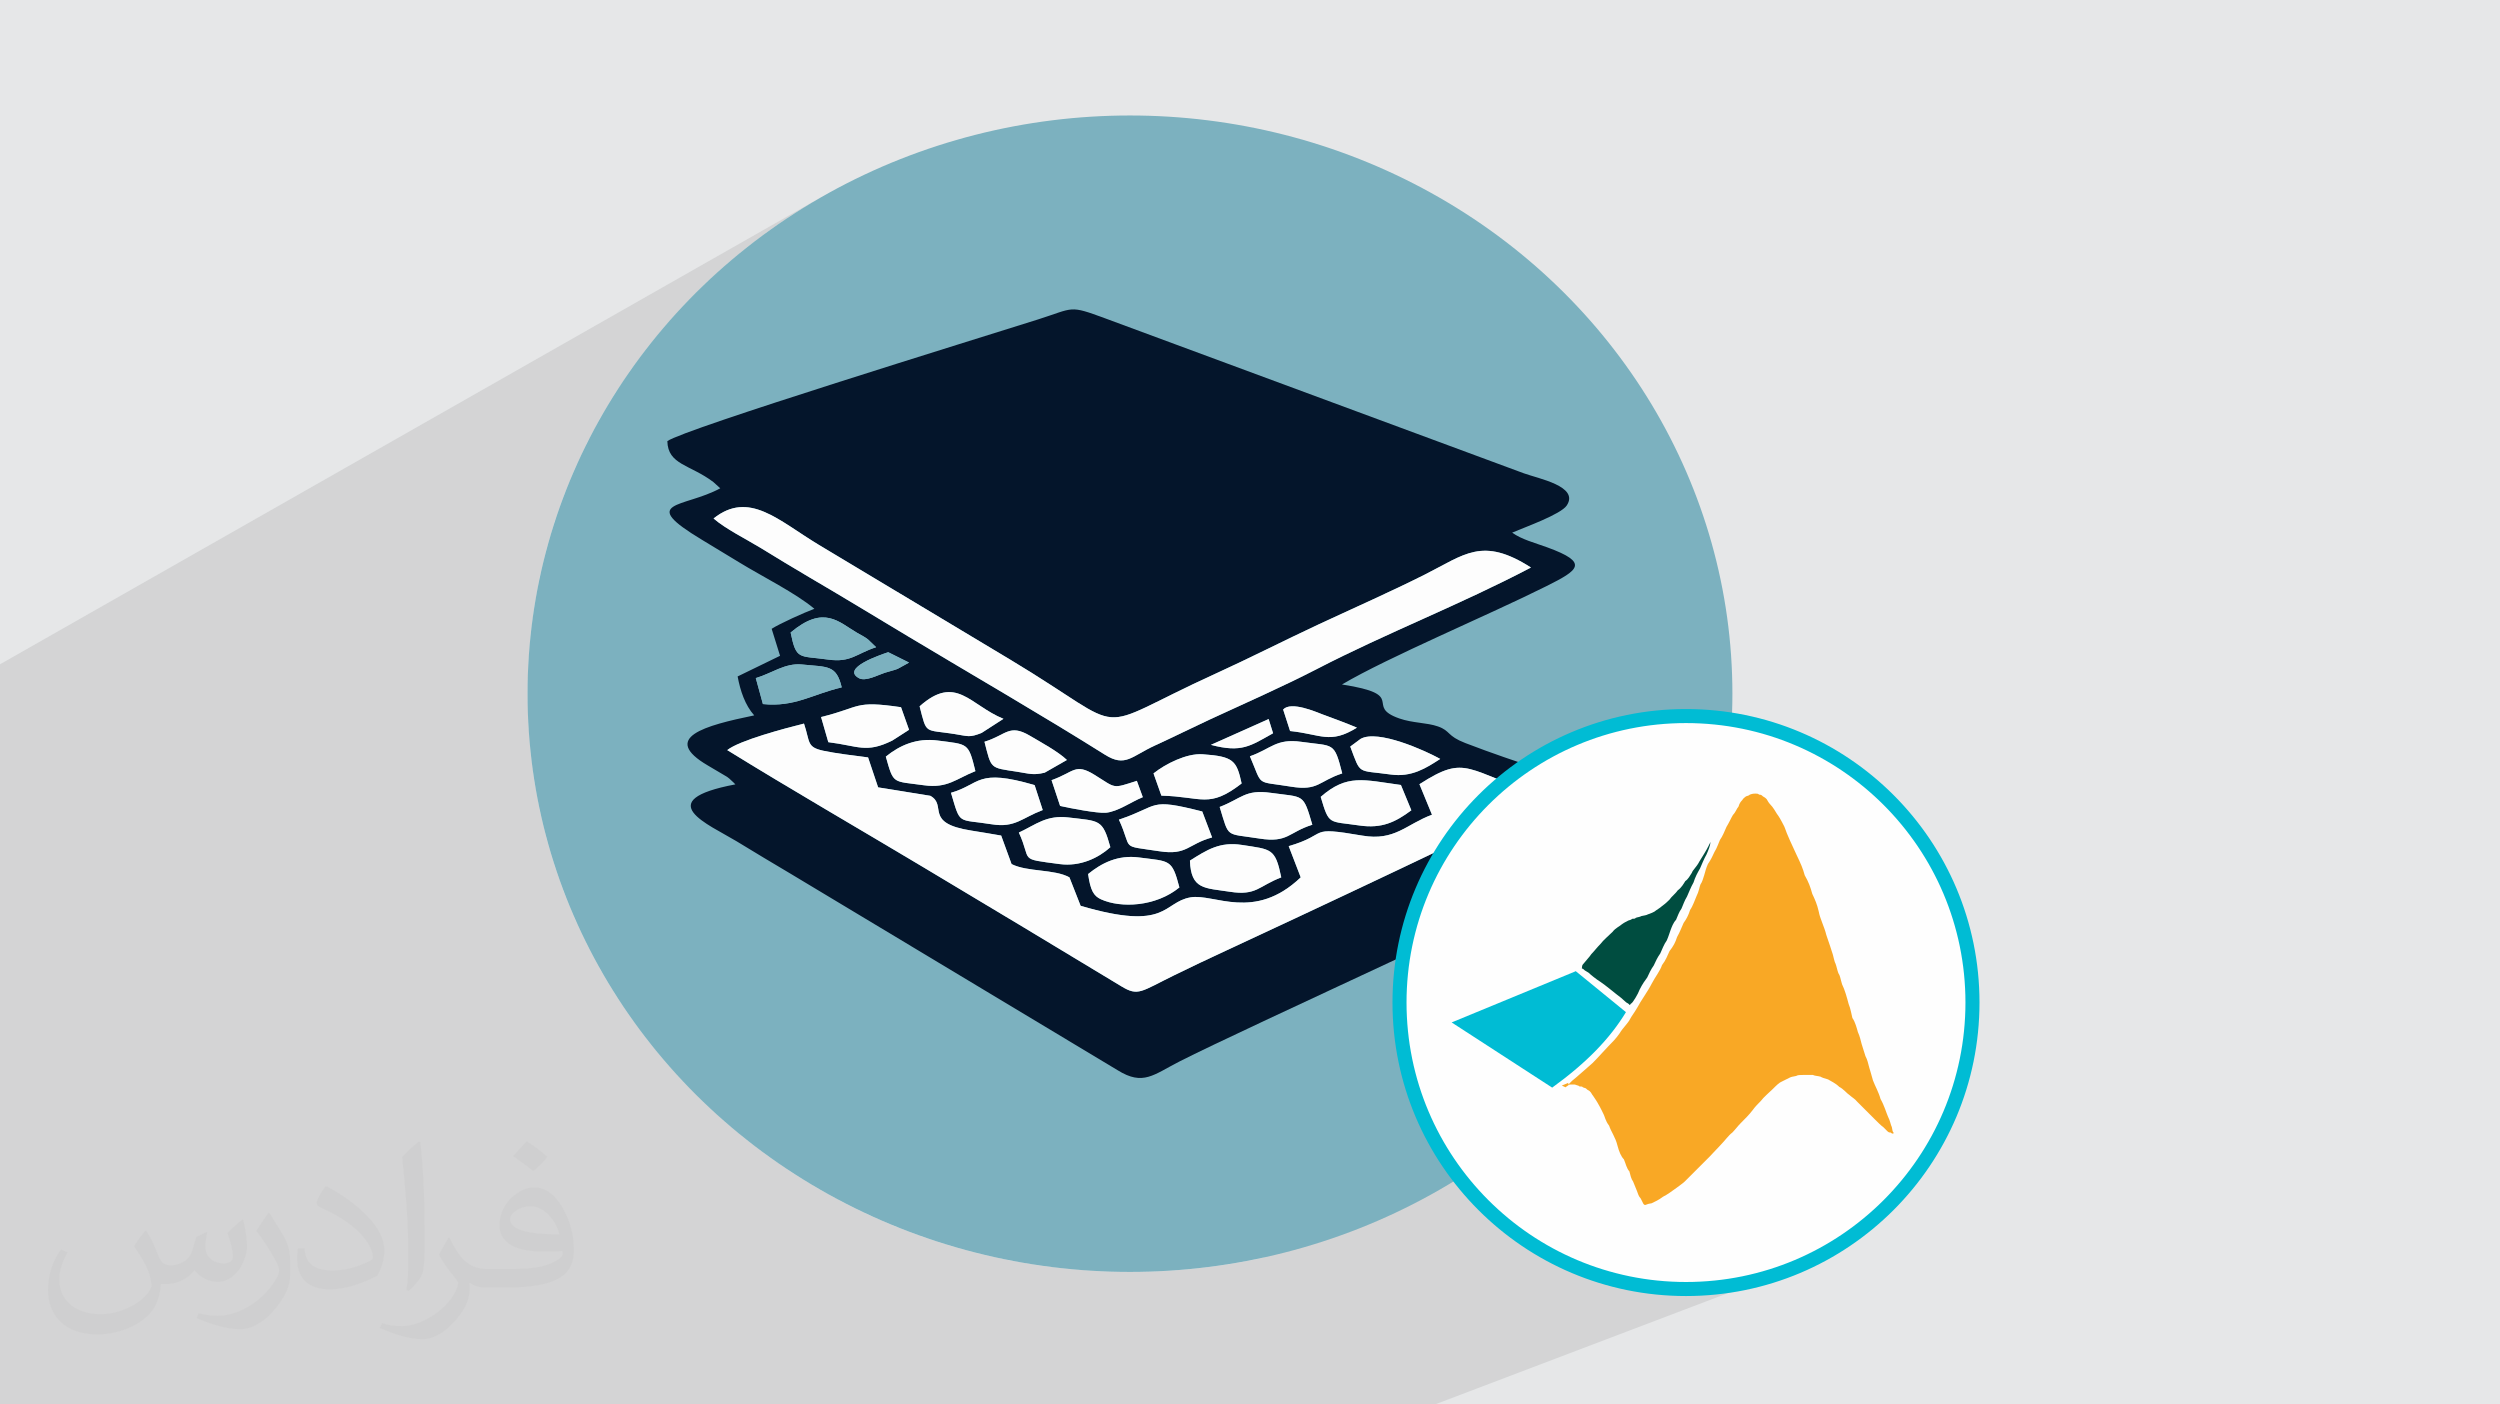 <?xml version="1.0" encoding="UTF-8"?>
<!DOCTYPE svg PUBLIC "-//W3C//DTD SVG 1.1//EN" "http://www.w3.org/Graphics/SVG/1.1/DTD/svg11.dtd">
<!-- Creator: CorelDRAW -->
<svg xmlns="http://www.w3.org/2000/svg" xml:space="preserve" width="94.192mm" height="52.917mm" version="1.1" style="shape-rendering:geometricPrecision; text-rendering:geometricPrecision; image-rendering:optimizeQuality; fill-rule:evenodd; clip-rule:evenodd"
viewBox="0 0 9419.16 5291.66"
 xmlns:xlink="http://www.w3.org/1999/xlink"
 xmlns:xodm="http://www.corel.com/coreldraw/odm/2003">
 <defs>
  <style type="text/css">
   <![CDATA[
    .str0 {stroke:#00BCD4;stroke-width:52.92;stroke-miterlimit:22.926}
    .fil8 {fill:#004D40}
    .fil7 {fill:#00BCD4}
    .fil4 {fill:#04152B}
    .fil3 {fill:#7CB1BF}
    .fil0 {fill:#E6E7E8}
    .fil9 {fill:#F9A825}
    .fil5 {fill:#FDFDFD}
    .fil6 {fill:#FEFEFE}
    .fil2 {fill:#373435;fill-opacity:0.031}
    .fil1 {fill:#373435;fill-opacity:0.102}
   ]]>
  </style>
 </defs>
 <g id="Layer_x0020_1">
  <polygon class="fil0" points="-0,0 9419.16,0 9419.16,5291.66 -0,5291.66 "/>
  <polygon class="fil1" points="5405.89,5291.66 3484.61,5291.66 3396.52,5291.66 -0,5291.66 -0,2502.83 3080.37,750.49 2988.28,807.15 2899.29,867.89 2813.54,932.56 2731.18,1001.04 2652.35,1073.17 2577.2,1148.83 2505.86,1227.88 2438.48,1310.18 2375.19,1395.59 2316.15,1483.98 2261.5,1575.21 2211.38,1669.15 2165.92,1765.65 2125.28,1864.58 2089.6,1965.81 2059.01,2069.19 2033.66,2174.59 2013.7,2281.87 1999.27,2390.9 1990.5,2501.53 1987.55,2613.64 1990.5,2725.75 1999.27,2836.38 2013.7,2945.41 2033.66,3052.69 2059.01,3158.09 2089.6,3261.47 2125.28,3362.7 2165.92,3461.63 2211.38,3558.13 2261.5,3652.07 2316.15,3743.3 2375.19,3831.69 2438.48,3917.1 2505.86,3999.4 2577.2,4078.45 2652.35,4154.11 2731.18,4226.24 2813.54,4294.72 2899.29,4359.39 2988.28,4420.13 3080.37,4476.79 3175.42,4529.25 3273.29,4577.36 3373.83,4620.99 3476.91,4660 3582.37,4694.25 3690.08,4723.6 3799.89,4747.93 3911.67,4767.09 4025.26,4780.94 4140.53,4789.36 4257.33,4792.19 4300.19,4791.81 4342.85,4790.67 4385.32,4788.78 4427.58,4786.15 4469.62,4782.78 4511.44,4778.68 4553.04,4773.85 4594.4,4768.31 4635.51,4762.06 4676.38,4755.11 4717,4747.45 4755.92,4739.41 5498.58,4437.7 5517.41,4461.32 5536.89,4484.4 5556.99,4506.91 5577.7,4528.86 5599.02,4550.22 5620.92,4570.98 5643.39,4591.13 5666.42,4610.65 5690,4629.53 5714.11,4647.76 5738.74,4665.33 5763.88,4682.21 5789.51,4698.41 5815.62,4713.89 5842.19,4728.66 5869.22,4742.69 5896.69,4755.98 5924.58,4768.51 5952.88,4780.26 5981.59,4791.23 6010.67,4801.4 6040.13,4810.75 6069.95,4819.28 6100.12,4826.96 6130.61,4833.79 6161.43,4839.76 6192.55,4844.84 6223.96,4849.03 6255.65,4852.31 6287.6,4854.68 6319.81,4856.1 6352.25,4856.58 6407.79,4855.18 6462.61,4851.01 6516.63,4844.14 6569.78,4834.65 6622,4822.6 6673.22,4808.05 6723.37,4791.08 "/>
  <path class="fil2" d="M550.85 4636.82c17.98,27.25 29.64,53.44 41.02,82.55 8.46,16.94 12.95,48.16 52.65,48.16 11.63,0 28.32,-3.43 43.13,-11.63 16.66,-8.74 29.36,-21.97 35.99,-42.06l15.87 -53.44 38.63 -19.05 2.64 2.64c-5.28,20.12 -6.6,39.42 -6.6,54.51 0,44.7 38.63,61.65 69.32,61.65 17.98,0 34.14,-8.74 34.14,-25.15 0,-21.16 -8.99,-57.15 -20.65,-89.43 17.98,-17.98 35.99,-35.99 56.62,-50.55l3.17 1.6c8.99,38.1 14.02,75.67 14.02,100.81 0,24.61 -10.85,51.87 -19.84,69.6 -18.52,34.92 -51.33,62.71 -91.01,62.71 -30.15,0 -63.75,-15.09 -86.79,-43.13l-1.32 0c-21.69,27 -55.3,51.33 -109.02,51.33l-16.66 0c-2.64,35.46 -10.31,60.58 -21.97,83.08 -32,62.43 -127,106.63 -216.43,106.63 -124.36,0 -186.79,-71.7 -186.79,-167.21 0,-59 19.3,-113.77 48.95,-152.65l24.33 10.06c-18.52,35.46 -30.96,68.78 -30.96,101.6 0,89.43 72.77,132.03 156.64,132.03 77.8,0 174.09,-49.48 191.57,-106.88 -6.6,-62.71 -30.15,-92.07 -66.14,-149.22 10.85,-19.05 24.87,-38.1 42.34,-58.47l3.17 0 0 0 0 0 -0.02 -0.09zm1434.31 -336.55c26.19,16.41 51.87,35.71 76.99,57.94 -14.02,19.84 -31.5,37.85 -53.19,53.72 -25.15,-20.37 -50.27,-37.85 -75.95,-56.36 17.45,-19.58 34.67,-38.35 52.12,-55.3l0 0 0 0 0 0 0 0 0 0 0.03 0zm13.49 244.48c-42.34,0 -76.99,27.79 -76.99,48.41 0,44.2 84.66,57.94 186,57.4 -12.7,-51.87 -57.15,-105.84 -109.02,-105.84l0.01 0.03zm-95 236.55c55.04,0 103.2,-1.6 139.95,-10.85 41.02,-10.31 75.67,-30.96 75.67,-45.24 0,-3.71 0,-8.2 -1.32,-11.91 -23.01,2.11 -49.48,2.11 -72.49,2.11 -74.6,0 -131.75,-16.94 -154.25,-58.75 -5.56,-11.63 -9.52,-24.61 -9.52,-39.42 0,-40.49 17.45,-79.91 48.16,-107.16 25.65,-22.48 53.97,-36.5 82.8,-36.5 52.12,0 93.65,41.81 122.76,107.7 15.87,35.99 26.72,77.52 26.72,129.92 0,34.92 -9.52,64.29 -31.22,85.98 -40.49,39.17 -115.09,53.97 -229.39,53.97l-51.87 0 0 0 -13.49 0c-28.32,0 -48.69,-5.03 -64.82,-17.45l-2.64 0c0.79,6.6 1.32,12.95 1.32,19.05 0,25.65 -8.46,58.47 -25.65,84.66 -50.8,75.41 -105.84,108.2 -153.47,108.2 -48.16,0 -107.16,-18.52 -160.35,-42.6l9.52 -18.52c17.2,7.14 41.02,11.91 73.81,11.91 85.98,0 198.96,-82.55 212.98,-163.25 -3.17,-6.6 -8.99,-15.34 -17.2,-24.61 -25.15,-29.9 -41.02,-54.76 -55.83,-80.95 12.7,-25.15 24.33,-45.24 35.18,-63.5l4.5 -0.53c36.78,74.88 70.1,117.73 144.45,117.73l11.63 0 0 0 53.97 0 0 0 0 0 0 0 0 0 0 0 0.09 0.01zm-372.54 79.12c6.35,-34.39 6.88,-73.02 6.88,-109.02l0 -53.44c0,-99.75 -12.7,-244.73 -23.01,-339.19 17.98,-19.3 43.13,-42.06 62.97,-57.4l5.82 1.6c13.49,118.8 16.66,256.39 16.66,383.64 0,33.35 -1.32,65.89 -4.5,89.69 -1.85,30.15 -19.3,52.91 -56.62,87.83l-8.2 -3.71zm-383.38 -157.43c1.85,46.84 24.87,83.62 105.31,83.62 50.01,0 92.33,-12.95 139.17,-35.18 8.46,-3.71 12.95,-8.74 12.95,-12.95 0,-29.36 -22.48,-68.25 -60.32,-103.71 -36.78,-33.35 -85.47,-62.71 -130.96,-82.3 -15.62,-6.6 -20.65,-13.49 -20.65,-20.12 0,-13.49 17.98,-41.81 32.82,-62.18l5.03 -0.53c52.12,27.25 110.34,67.74 153.47,112.7 39.17,41.53 63.5,83.62 63.5,129.39 0,33.86 -10.31,65.61 -27,95.25 -57.15,28.83 -118.01,50.8 -178.33,50.8 -73.28,0 -123.29,-34.39 -123.29,-115.09 0,-8.74 0,-22.22 3.17,-39.7l25.15 0 0 0 0 0 0 0 0 0 0 0 -0.02 0zm-132.57 -133.1l45.52 73.56c16.66,27.25 32.28,56.9 32.28,103.71l0 59.79c0,48.41 -30.96,100.28 -80.95,151.61 -39.17,34.67 -73.81,49.48 -105.84,49.48 -47.62,0 -102.13,-14.81 -165.1,-41.81l7.14 -18.52c19.84,5.28 42.85,9.78 71.17,9.78 90.5,-0.53 183.08,-66.67 225.42,-147.37 5.03,-9.27 6.88,-17.98 6.88,-24.08 0,-9.27 -5.03,-19.58 -8.99,-28.83 -23.01,-43.38 -48.69,-83.08 -76.99,-119.86 14.81,-23.29 29.64,-45.77 45.77,-68l3.71 0.53 0 0 0 0 0 0 0 0 0 0 -0.02 0.01z"/>
  <g id="_2544440528528">
   <g>
    <ellipse class="fil3" cx="4257.34" cy="2613.64" rx="2269.78" ry="2178.55"/>
    <g>
     <path class="fil4" d="M4099.62 3293.01c51.1,-41.45 112.45,-72.82 191.68,-62.36 116.78,15.42 124.01,4.68 152.29,112.91 -88.87,72.74 -220.56,78.95 -295.6,44.65 -27.55,-12.61 -39.64,-33.44 -48.37,-95.2zm383.64 -50.55c64.06,-40.37 112.66,-71.97 195.53,-59.08 111.49,17.34 125.85,11.49 148.59,122.32 -85.56,32.48 -93.05,69.8 -193.33,54.19 -94.63,-14.72 -146.89,-7.32 -150.79,-117.43zm-644.56 -105.63c65.54,-30.73 104.39,-66.84 187.46,-56.84 117.49,14.14 127.87,5.48 157.3,111.92 -44.35,40.4 -113.74,73.91 -190.47,63.74 -160.18,-21.23 -103.43,-9.24 -154.29,-118.82zm376.96 -48.75c156.57,-52.11 107.33,-83.25 314.03,-30.71l37.1 97.81c-91.09,24.91 -93.87,68.11 -197.88,52.16 -153.47,-23.53 -99.14,-1.62 -153.25,-119.26zm379.64 -47.74c82.86,-31.83 95.95,-66.81 192.45,-53.22 126.39,17.82 121.41,0.04 156.68,120.22 -90.43,28.33 -91.31,69.16 -199.37,52.05 -130.22,-20.62 -112.99,0.64 -149.76,-119.05zm380.64 -38c99.87,-87.15 160.75,-64.01 302.23,-44.83l39.31 95.38c-59.89,44.69 -111.53,69.65 -195.71,57.27 -116.94,-17.2 -113.62,0.32 -145.83,-107.82zm-1392.99 -15.4c111.88,-31.94 95.23,-93.69 315.19,-28.9l30.54 93.96c-77.46,28.96 -103.88,67.73 -191.17,53.78 -132.3,-21.13 -117.62,5.14 -154.56,-118.84zm378.89 -47.58c85.83,-30.27 88.23,-65.51 161.76,-20.17 82.65,50.95 64.63,53.46 159.65,22.66l22.48 61.64c-41.42,16.29 -94.23,54.79 -139.59,58.71 -31.34,2.71 -137.68,-17.69 -172.05,-25.72l-32.25 -97.12zm384.19 -25.47c44.27,-35.34 124.4,-76.33 185.01,-72.11 116.3,8.1 128.17,23.67 147.02,110.02 -124.15,95.99 -148.17,49.62 -302.35,45.94l-29.68 -83.85zm363.18 -64.5c79.15,-27.45 98.76,-67.95 193.2,-54.51 124.14,17.67 123.82,-2 154.7,119.06 -88.84,28.87 -89.76,66.88 -192.86,49.93 -136.68,-22.48 -104.82,2.31 -155.04,-114.48zm-1371.75 1.3c52.35,-42.57 116.12,-71.07 195.7,-60.58 114.9,15.13 115.16,6.73 141.88,115.32 -72.11,28.25 -104.9,65.63 -193.35,53.26 -119.84,-16.74 -114.24,-1.66 -144.23,-108zm1788.62 -66.7c64.43,-37.37 244.57,44.41 300.13,75.35 -52.65,34.54 -107.9,69.73 -185.78,58.86 -128.78,-17.98 -112.14,3.51 -153.12,-105.42l38.77 -28.79zm-1416.94 10.64c82.07,-24.97 92.85,-68.62 170.61,-22.95 41.68,24.48 108.5,60.99 139.97,91.65l-83.6 47.8c-43.95,10.83 -59.06,3.37 -104.02,-3.49 -103.56,-15.79 -96.39,-9.41 -122.96,-113.01zm-679.95 -68.45c23.62,70.57 9.37,88.7 73.32,102.49 45.69,9.86 117.68,18.46 168.11,25.04l37.84 112.81 196.65 31.78c65.6,36.27 -26.53,102.96 155.16,131.16 35.27,5.47 74.22,12.22 111.81,18.67l39.22 107.47c59.89,30.3 161.22,18.32 218.03,50.05l42.12 107.19c329.67,96.95 308.64,-13.43 413.86,-31.85 88.9,-15.57 240.05,91.8 415.36,-75.34l-45.29 -117.67c158.47,-46.32 63.9,-76.29 277.67,-39.64 122.28,20.96 164.57,-42.39 262.18,-78.78l-47.24 -114.96c181.38,-116.51 171.05,-50.44 476.66,47.78 -31.13,31.4 -1025.17,495.92 -1204.19,578.71 -68.35,31.61 -129.39,60.52 -197.02,93.68 -125.37,61.45 -134.84,79.9 -197.85,41.74 -251.76,-152.46 -488.17,-294.37 -742.47,-446.54 -248.32,-148.59 -501.26,-294.5 -743.1,-443.84 45.71,-36.74 219.48,-82.47 289.17,-99.95zm1750.62 -17.06l16.73 53.47c-85.2,47.63 -117.91,74.62 -234.35,43.8l217.62 -97.27zm-1686.32 -7.55c152.79,-37.44 122.67,-63.24 301.31,-37.03l30.19 85.06 -63.07 40.54c-99.22,49.18 -127.84,20.01 -241.12,6.15l-27.31 -94.72zm2019 39.98c-102.35,63.39 -134.22,24.83 -251.89,12.71l-26.17 -81c29.67,-32.56 123.99,9.19 149.17,18.64 44.01,16.53 84.29,30.61 128.89,49.65zm-1647.72 -80.42c137.51,-122.35 189.59,-4.07 315.92,47.15l-82.09 53.01c-46.17,18.48 -50.32,12.54 -100.97,4.47 -116.08,-18.47 -105.18,3.55 -132.86,-104.63zm-617.21 -106.29c60.01,-17.71 110.23,-57.67 174.05,-51.24 97.27,9.81 129.67,0.97 149.72,86.24 -109.38,25.44 -177.46,75.32 -296.96,62.81l-26.81 -97.81zm534.23 -34.65c-15.38,5.81 -31.55,9.32 -48.29,14.63 -25.65,8.14 -72.25,34.04 -97.26,20.32 -68.68,-37.68 80.27,-87.86 110.31,-97.85l78.46 39.08 -43.22 23.82zm-403 -137.09c125.83,-105.49 180.59,-39.57 251.38,1.68 17.66,10.29 24.82,12.73 40,24.2l30.78 29.45c-74.63,24.1 -95.02,58.7 -180.67,46.66 -110.89,-15.58 -119.88,3.51 -141.49,-101.99zm1184.31 460.38c-244.63,-153.63 -496.53,-298.55 -742.52,-446.32 -124.23,-74.62 -248.75,-150.46 -371.68,-222.34 -64.84,-37.91 -118.08,-70.94 -181.2,-109.37 -57.36,-34.92 -133.93,-72.62 -179.26,-112.02 133.33,-106.43 243.96,7.22 395.12,98.45l726.73 435.89c467.6,281.39 280.29,273.34 766.67,51.67 133.48,-60.83 259.57,-125.53 392.9,-187.75 132.43,-61.79 266.88,-120.88 396.32,-185.85 152.65,-76.63 218.21,-145.17 401.92,-27.65 -262.14,138.17 -544.82,247.1 -806.07,382.26 -129.13,66.81 -272.71,129.55 -403.82,190.38 -70.54,32.73 -134.08,64.74 -205.67,97.44 -90.4,41.31 -112.29,83.67 -189.44,35.21zm-1648.77 -1181.48c2.07,89.55 85.8,87.93 173.09,153.94l26.33 23.76c-137.38,74.88 -314.25,46.53 -67.98,194.71 51.21,30.81 89.79,53.99 141.57,85.78 81.51,50.07 212.77,115.67 280.97,173.56 -39.04,14.52 -129.88,55.53 -160.97,75.39l31.67 101.73 -159.88 77.77c9.84,53.34 27.89,108.09 62.5,146.67 -185.12,38.37 -355.42,83.44 -174.05,189.21l71.9 42.51c2.58,1.9 5.51,4.15 7.97,6.13l15.52 14.36c1.92,1.75 5.25,5.06 7.67,7.77 -322.63,61.15 -100.1,151.06 4.08,214.08 74.31,44.95 135.67,82.5 205.23,123.31l1231.48 739.93c95.62,59.32 134.27,16.79 232.65,-33.41 241.45,-123.21 1479.42,-686.28 1556.25,-739.56 -1.19,-69.75 -17.24,-66.66 -79.82,-89.13 -47.09,-16.92 -91.2,-26.82 -124.49,-53.22 380.74,-148.93 136.02,-159.16 -275.41,-317.8 -70.3,-27.11 -54.81,-45.71 -102.98,-62.54 -42.38,-14.81 -94.75,-12.27 -145.62,-30.09 -134.8,-47.24 36.11,-88.95 -215.97,-127.95 174.01,-102.91 551.45,-260.96 769.73,-370.19 122.05,-61.08 163.68,-88.27 2.77,-146.81 -46.23,-16.82 -96.65,-29.73 -131.27,-55.14 48.38,-20.63 183.47,-68.79 205.71,-102.32 48.12,-72.54 -107.55,-101.23 -162.18,-121.35l-1577.24 -583.8c-137.86,-50.9 -115.27,-39.28 -252.92,4.31 -229.14,72.57 -1334.23,412.86 -1396.31,458.39z"/>
     <path class="fil5" d="M5133.05 3148.34c-213.77,-36.65 -119.2,-6.68 -277.67,39.64l45.29 117.67c-175.31,167.14 -326.46,59.77 -415.36,75.34 -105.22,18.42 -84.19,128.8 -413.86,31.85l-42.12 -107.19c-56.81,-31.73 -158.14,-19.75 -218.03,-50.05l-39.22 -107.47c-37.59,-6.45 -76.54,-13.2 -111.81,-18.67 -181.69,-28.2 -89.56,-94.89 -155.16,-131.16l-196.65 -31.78 -37.84 -112.81c-50.43,-6.58 -122.42,-15.18 -168.11,-25.04 -63.95,-13.79 -49.7,-31.92 -73.32,-102.49 -69.69,17.48 -243.46,63.21 -289.17,99.95 241.84,149.34 494.78,295.25 743.1,443.84 254.3,152.17 490.71,294.08 742.47,446.54 63.01,38.16 72.48,19.71 197.85,-41.74 67.63,-33.16 128.67,-62.07 197.02,-93.68 179.02,-82.79 1173.06,-547.31 1204.19,-578.71 -305.61,-98.22 -295.28,-164.29 -476.66,-47.78l47.24 114.96c-97.61,36.39 -139.9,99.74 -262.18,78.78z"/>
     <path class="fil5" d="M2688.44 1953.43c45.33,39.4 121.9,77.1 179.26,112.02 63.12,38.43 116.36,71.46 181.2,109.37 122.93,71.88 247.45,147.72 371.68,222.34 245.99,147.77 497.89,292.69 742.52,446.32 77.15,48.46 99.04,6.1 189.44,-35.21 71.59,-32.7 135.13,-64.71 205.67,-97.44 131.11,-60.83 274.69,-123.57 403.82,-190.38 261.25,-135.16 543.93,-244.09 806.07,-382.26 -183.71,-117.52 -249.27,-48.98 -401.92,27.65 -129.44,64.97 -263.89,124.06 -396.32,185.85 -133.33,62.22 -259.42,126.92 -392.9,187.75 -486.38,221.67 -299.07,229.72 -766.67,-51.67l-726.73 -435.89c-151.16,-91.23 -261.79,-204.88 -395.12,-98.45z"/>
     <path class="fil5" d="M4483.26 3242.46c3.9,110.11 56.16,102.71 150.79,117.43 100.28,15.61 107.77,-21.71 193.33,-54.19 -22.74,-110.83 -37.1,-104.98 -148.59,-122.32 -82.87,-12.89 -131.47,18.71 -195.53,59.08z"/>
     <path class="fil5" d="M4099.62 3293.01c8.73,61.76 20.82,82.59 48.37,95.2 75.04,34.3 206.73,28.09 295.6,-44.65 -28.28,-108.23 -35.51,-97.49 -152.29,-112.91 -79.23,-10.46 -140.58,20.91 -191.68,62.36z"/>
     <path class="fil5" d="M4595.3 3040.34c36.77,119.69 19.54,98.43 149.76,119.05 108.06,17.11 108.94,-23.72 199.37,-52.05 -35.27,-120.18 -30.29,-102.4 -156.68,-120.22 -96.5,-13.59 -109.59,21.39 -192.45,53.22z"/>
     <path class="fil5" d="M3838.7 3136.83c50.86,109.58 -5.89,97.59 154.29,118.82 76.73,10.17 146.12,-23.34 190.47,-63.74 -29.43,-106.44 -39.81,-97.78 -157.3,-111.92 -83.07,-10 -121.92,26.11 -187.46,56.84z"/>
     <path class="fil5" d="M3582.95 2986.94c36.94,123.98 22.26,97.71 154.56,118.84 87.29,13.95 113.71,-24.82 191.17,-53.78l-30.54 -93.96c-219.96,-64.79 -203.31,-3.04 -315.19,28.9z"/>
     <path class="fil5" d="M4215.66 3088.08c54.11,117.64 -0.22,95.73 153.25,119.26 104.01,15.95 106.79,-27.25 197.88,-52.16l-37.1 -97.81c-206.7,-52.54 -157.46,-21.4 -314.03,30.71z"/>
     <path class="fil5" d="M4975.94 3002.34c32.21,108.14 28.89,90.62 145.83,107.82 84.18,12.38 135.82,-12.58 195.71,-57.27l-39.31 -95.38c-141.48,-19.18 -202.36,-42.32 -302.23,44.83z"/>
     <path class="fil5" d="M4709.21 2849.39c50.22,116.79 18.36,92 155.04,114.48 103.1,16.95 104.02,-21.06 192.86,-49.93 -30.88,-121.06 -30.56,-101.39 -154.7,-119.06 -94.44,-13.44 -114.05,27.06 -193.2,54.51z"/>
     <path class="fil5" d="M3337.46 2850.69c29.99,106.34 24.39,91.26 144.23,108 88.45,12.37 121.24,-25.01 193.35,-53.26 -26.72,-108.59 -26.98,-100.19 -141.88,-115.32 -79.58,-10.49 -143.35,18.01 -195.7,60.58z"/>
     <path class="fil5" d="M4346.03 2913.89l29.68 83.85c154.18,3.68 178.2,50.05 302.35,-45.94 -18.85,-86.35 -30.72,-101.92 -147.02,-110.02 -60.61,-4.22 -140.74,36.77 -185.01,72.11z"/>
     <path class="fil5" d="M3093.49 2701.57l27.31 94.72c113.28,13.86 141.9,43.03 241.12,-6.15l63.07 -40.54 -30.19 -85.06c-178.64,-26.21 -148.52,-0.41 -301.31,37.03z"/>
     <path class="fil5" d="M3961.84 2939.36l32.25 97.12c34.37,8.03 140.71,28.43 172.05,25.72 45.36,-3.92 98.17,-42.42 139.59,-58.71l-22.48 -61.64c-95.02,30.8 -77,28.29 -159.65,-22.66 -73.53,-45.34 -75.93,-10.1 -161.76,20.17z"/>
     <path class="fil3" d="M2978.79 2383.1c21.61,105.5 30.6,86.41 141.49,101.99 85.65,12.04 106.04,-22.56 180.67,-46.66l-30.78 -29.45c-15.18,-11.47 -22.34,-13.91 -40,-24.2 -70.79,-41.25 -125.55,-107.17 -251.38,-1.68z"/>
     <path class="fil3" d="M2847.56 2554.84l26.81 97.81c119.5,12.51 187.58,-37.37 296.96,-62.81 -20.05,-85.27 -52.45,-76.43 -149.72,-86.24 -63.82,-6.43 -114.04,33.53 -174.05,51.24z"/>
     <path class="fil5" d="M3464.77 2661.13c27.68,108.18 16.78,86.16 132.86,104.63 50.65,8.07 54.8,14.01 100.97,-4.47l82.09 -53.01c-126.33,-51.22 -178.41,-169.5 -315.92,-47.15z"/>
     <path class="fil5" d="M3709.14 2794.63c26.57,103.6 19.4,97.22 122.96,113.01 44.96,6.86 60.07,14.32 104.02,3.49l83.6 -47.8c-31.47,-30.66 -98.29,-67.17 -139.97,-91.65 -77.76,-45.67 -88.54,-2.02 -170.61,22.95z"/>
     <path class="fil5" d="M5087.31 2812.78c40.98,108.93 24.34,87.44 153.12,105.42 77.88,10.87 133.13,-24.32 185.78,-58.86 -55.56,-30.94 -235.7,-112.72 -300.13,-75.35l-38.77 28.79z"/>
     <path class="fil5" d="M4834.43 2673.26l26.17 81c117.67,12.12 149.54,50.68 251.89,-12.71 -44.6,-19.04 -84.88,-33.12 -128.89,-49.65 -25.18,-9.45 -119.5,-51.2 -149.17,-18.64z"/>
     <path class="fil5" d="M4562.19 2806.39c116.44,30.82 149.15,3.83 234.35,-43.8l-16.73 -53.47 -217.62 97.27z"/>
     <path class="fil3" d="M3425.01 2496.37l-78.46 -39.08c-30.04,9.99 -178.99,60.17 -110.31,97.85 25.01,13.72 71.61,-12.18 97.26,-20.32 16.74,-5.31 32.91,-8.82 48.29,-14.63l43.22 -23.82z"/>
    </g>
   </g>
   <circle class="fil6 str0" cx="6352.25" cy="3777.21" r="1079.37"/>
   <g id="_2784802532384">
    <path class="fil7" d="M5936.02 3658.29l190.01 155.12c-59.46,98.24 -147.36,190.02 -277.92,284.38l-378.75 -245.6 466.65 -192.61 0 -3.87 0 3.87 0.01 -1.29z"/>
    <path class="fil8" d="M6146.72 3781.09c6.46,-6.47 24.55,-34.91 31.02,-53 10.34,-20.68 20.68,-34.91 28.44,-45.25 6.46,-14.21 14.22,-31.02 24.56,-45.24 6.46,-14.22 14.21,-31.03 24.55,-45.24 6.47,-14.22 14.22,-34.91 24.56,-49.13 6.47,-14.21 10.34,-28.43 14.22,-38.78 3.88,-10.34 10.34,-28.43 20.68,-38.78 6.46,-14.22 10.34,-28.43 20.68,-42.66 6.46,-14.22 10.34,-28.43 20.68,-45.24 6.47,-14.22 14.22,-34.91 24.56,-53 6.46,-20.68 14.22,-34.9 24.56,-53 6.46,-14.22 14.22,-34.9 24.56,-53 6.46,-14.22 14.22,-34.9 14.22,-42.66 3.87,-6.46 0,-3.88 -6.47,10.34 -6.46,14.22 -24.56,42.66 -34.9,59.46 -10.34,20.68 -24.56,31.03 -28.44,42.66 -6.46,10.34 -14.22,24.56 -24.56,31.03 -6.46,10.34 -14.21,24.56 -28.43,34.9 -6.46,10.34 -24.56,24.56 -31.03,34.91 -6.46,6.46 -14.22,14.21 -28.43,24.55 -6.47,6.47 -20.68,14.22 -28.44,20.69 -6.46,3.87 -14.22,6.46 -24.56,10.34 -6.46,3.87 -14.22,3.87 -24.56,6.46 -6.46,3.88 -14.21,3.88 -20.68,6.46 -3.87,3.88 -6.46,3.88 -14.21,3.88 -3.88,3.88 -6.47,3.88 -14.22,6.46 -6.47,3.88 -14.22,6.46 -24.56,14.22 -6.46,6.46 -24.56,14.22 -34.9,28.44 -14.22,14.21 -34.91,31.02 -45.25,45.24 -14.22,14.22 -24.56,28.44 -34.9,38.78 -6.47,10.34 -20.68,24.56 -28.44,34.9 -6.46,6.47 -6.46,10.35 -6.46,14.22 0,3.88 -3.88,3.88 3.88,6.47 3.87,3.87 6.46,6.46 20.68,14.21 6.46,6.47 28.43,24.56 45.24,34.91 20.68,14.22 45.25,34.9 63.34,49.12 20.68,14.22 31.03,28.43 38.78,31.02 6.46,3.88 6.46,6.47 6.46,6.47 0,0 0,0 0,0 0,0 3.88,0 6.47,-6.47l0 0 0 0 6.46 6.47 -3.88 -3.88 -3.87 -6.46 2.59 5.18z"/>
    <path class="fil9" d="M5901.11 4093.91c3.88,0 3.88,-3.87 6.46,-3.87 3.88,-3.88 6.47,-3.88 10.34,-3.88 3.88,0 6.47,0 14.22,0 3.88,0 10.34,3.88 14.22,3.88 3.88,3.87 6.46,3.87 14.22,3.87 3.88,3.88 6.46,3.88 14.22,6.47 3.87,3.87 6.46,6.46 14.21,10.34 3.88,3.87 6.47,6.46 10.35,14.21 3.87,3.88 6.46,10.34 14.21,20.69 3.88,6.46 6.47,10.34 14.22,24.55 3.88,6.47 10.34,20.68 14.22,28.44 3.88,6.46 6.46,24.56 20.68,42.66 6.46,20.68 24.56,45.24 31.03,73.68 6.46,24.56 14.21,42.66 24.55,53 6.47,14.22 10.34,34.9 20.68,45.24 3.88,14.22 6.47,28.44 14.22,38.78 3.88,10.34 10.34,24.56 14.22,34.91 3.88,10.34 6.46,20.68 14.22,28.43 3.88,6.47 6.46,14.22 10.34,20.68 3.88,3.88 3.88,3.88 6.46,3.88 3.88,0 6.46,-3.88 24.56,-6.46 6.46,-3.88 24.56,-10.34 42.66,-24.56 14.22,-6.46 38.78,-24.56 53,-34.9 14.22,-10.34 28.43,-20.68 34.9,-28.44 6.46,-6.46 20.68,-20.68 34.91,-34.9 14.21,-14.22 34.9,-34.91 53,-53 14.21,-14.22 28.43,-31.03 42.65,-45.25 14.22,-14.21 28.44,-34.9 42.66,-45.24 10.34,-10.34 20.68,-24.56 31.03,-34.9 14.22,-14.22 34.9,-34.91 45.24,-49.13 10.34,-14.21 20.68,-24.55 31.03,-34.9 10.34,-14.22 34.9,-34.9 45.24,-45.24 14.22,-14.22 24.56,-24.56 34.91,-28.44 6.46,-3.88 14.22,-6.46 28.43,-14.22 6.47,-3.88 14.22,-3.88 24.56,-6.46 6.46,-3.88 14.22,-3.88 28.44,-3.88 6.46,0 24.56,0 34.9,0 6.46,3.88 20.68,3.88 28.44,6.46 6.46,3.88 14.22,6.47 28.43,10.34 10.34,6.47 28.44,14.22 42.66,28.44 14.22,6.46 28.44,24.56 38.78,31.03 6.47,6.46 20.68,14.21 28.44,24.56 6.46,6.46 14.22,14.21 28.44,28.43 10.34,10.34 28.43,28.44 38.78,38.78 10.34,10.34 24.56,24.56 31.02,28.44 6.47,6.46 10.34,10.34 14.22,14.22 3.88,3.87 6.46,6.46 14.22,6.46 3.88,3.88 6.46,3.88 6.46,3.88 3.88,0 3.88,0 3.88,-3.88 -3.88,-3.88 -3.88,-6.46 -6.46,-20.68 -3.88,-6.46 -6.47,-24.56 -14.22,-38.78 -6.46,-14.22 -14.22,-42.66 -28.44,-67.22 -6.46,-24.56 -20.68,-49.12 -28.43,-69.8 -6.47,-24.56 -10.34,-34.91 -14.22,-49.12 -3.88,-14.22 -6.46,-28.44 -14.22,-42.66 -3.88,-14.22 -10.34,-31.03 -14.22,-45.25 -3.87,-14.22 -6.46,-28.43 -14.22,-45.24 -3.87,-14.22 -10.34,-38.78 -20.68,-53 -3.87,-14.22 -6.46,-34.9 -14.21,-53 -6.47,-24.56 -14.22,-53 -24.56,-73.68 -6.46,-20.68 -6.46,-31.03 -14.22,-42.66 -3.88,-10.34 -6.46,-24.56 -10.34,-34.9 -3.88,-6.47 -6.46,-20.68 -10.34,-34.91 -3.88,-14.21 -14.22,-42.66 -24.56,-73.68 -6.46,-28.43 -24.56,-63.34 -28.44,-87.9 -6.46,-28.44 -14.21,-45.24 -24.55,-67.22 -6.47,-24.56 -14.22,-45.24 -28.44,-69.8 -6.46,-24.56 -14.22,-42.66 -31.03,-77.56 -14.21,-31.02 -34.9,-73.68 -45.24,-104.7 -14.22,-28.44 -20.68,-38.78 -28.44,-49.13 -6.46,-10.34 -14.21,-24.55 -24.55,-34.9 -6.47,-6.46 -10.34,-14.22 -14.22,-20.68 -3.88,-3.88 -6.46,-6.46 -14.22,-10.34 -3.88,-3.88 -6.46,-6.46 -14.22,-6.46 -3.88,-3.88 -6.46,-3.88 -14.22,-3.88 -3.87,0 -10.34,0 -20.68,3.88 -3.87,3.88 -6.46,3.88 -14.21,6.46 -3.88,3.88 -10.34,6.46 -14.22,14.22 -3.88,3.88 -10.34,10.34 -14.22,24.56 -6.46,6.46 -10.34,20.68 -20.68,31.02 -6.46,10.34 -14.22,28.44 -24.56,45.25 -6.46,14.21 -14.22,34.9 -24.56,49.12 -6.46,14.22 -10.34,28.43 -20.68,45.24 -6.46,14.22 -14.22,31.03 -24.56,45.25 -6.46,14.21 -10.34,28.43 -14.21,42.66 -3.88,10.34 -6.47,24.55 -14.22,34.9 -3.88,10.34 -6.47,28.44 -14.22,42.66 -6.46,14.22 -14.22,38.78 -24.56,53 -6.46,20.68 -14.22,34.9 -24.56,49.12 -6.46,14.22 -14.22,34.9 -24.56,53 -6.46,20.68 -14.21,34.9 -28.43,53 -6.46,14.22 -14.22,34.9 -28.44,53 -6.46,20.68 -24.56,42.66 -38.78,69.8 -14.22,28.44 -42.66,67.22 -53,87.9 -14.22,24.56 -20.68,31.03 -28.43,45.25 -6.47,14.21 -28.44,34.9 -38.79,53 -14.21,20.68 -28.43,34.9 -42.65,49.12 -14.22,14.22 -34.91,38.78 -59.47,63.34 -28.43,24.56 -59.46,53 -77.55,67.22 -14.22,14.21 -14.22,14.21 -14.22,14.21l0 0 0 0 0 0 0 0 0 -6.46 -24.56 10.34 14.22 6.46 2.53 -2.57z"/>
   </g>
  </g>
 </g>
</svg>
